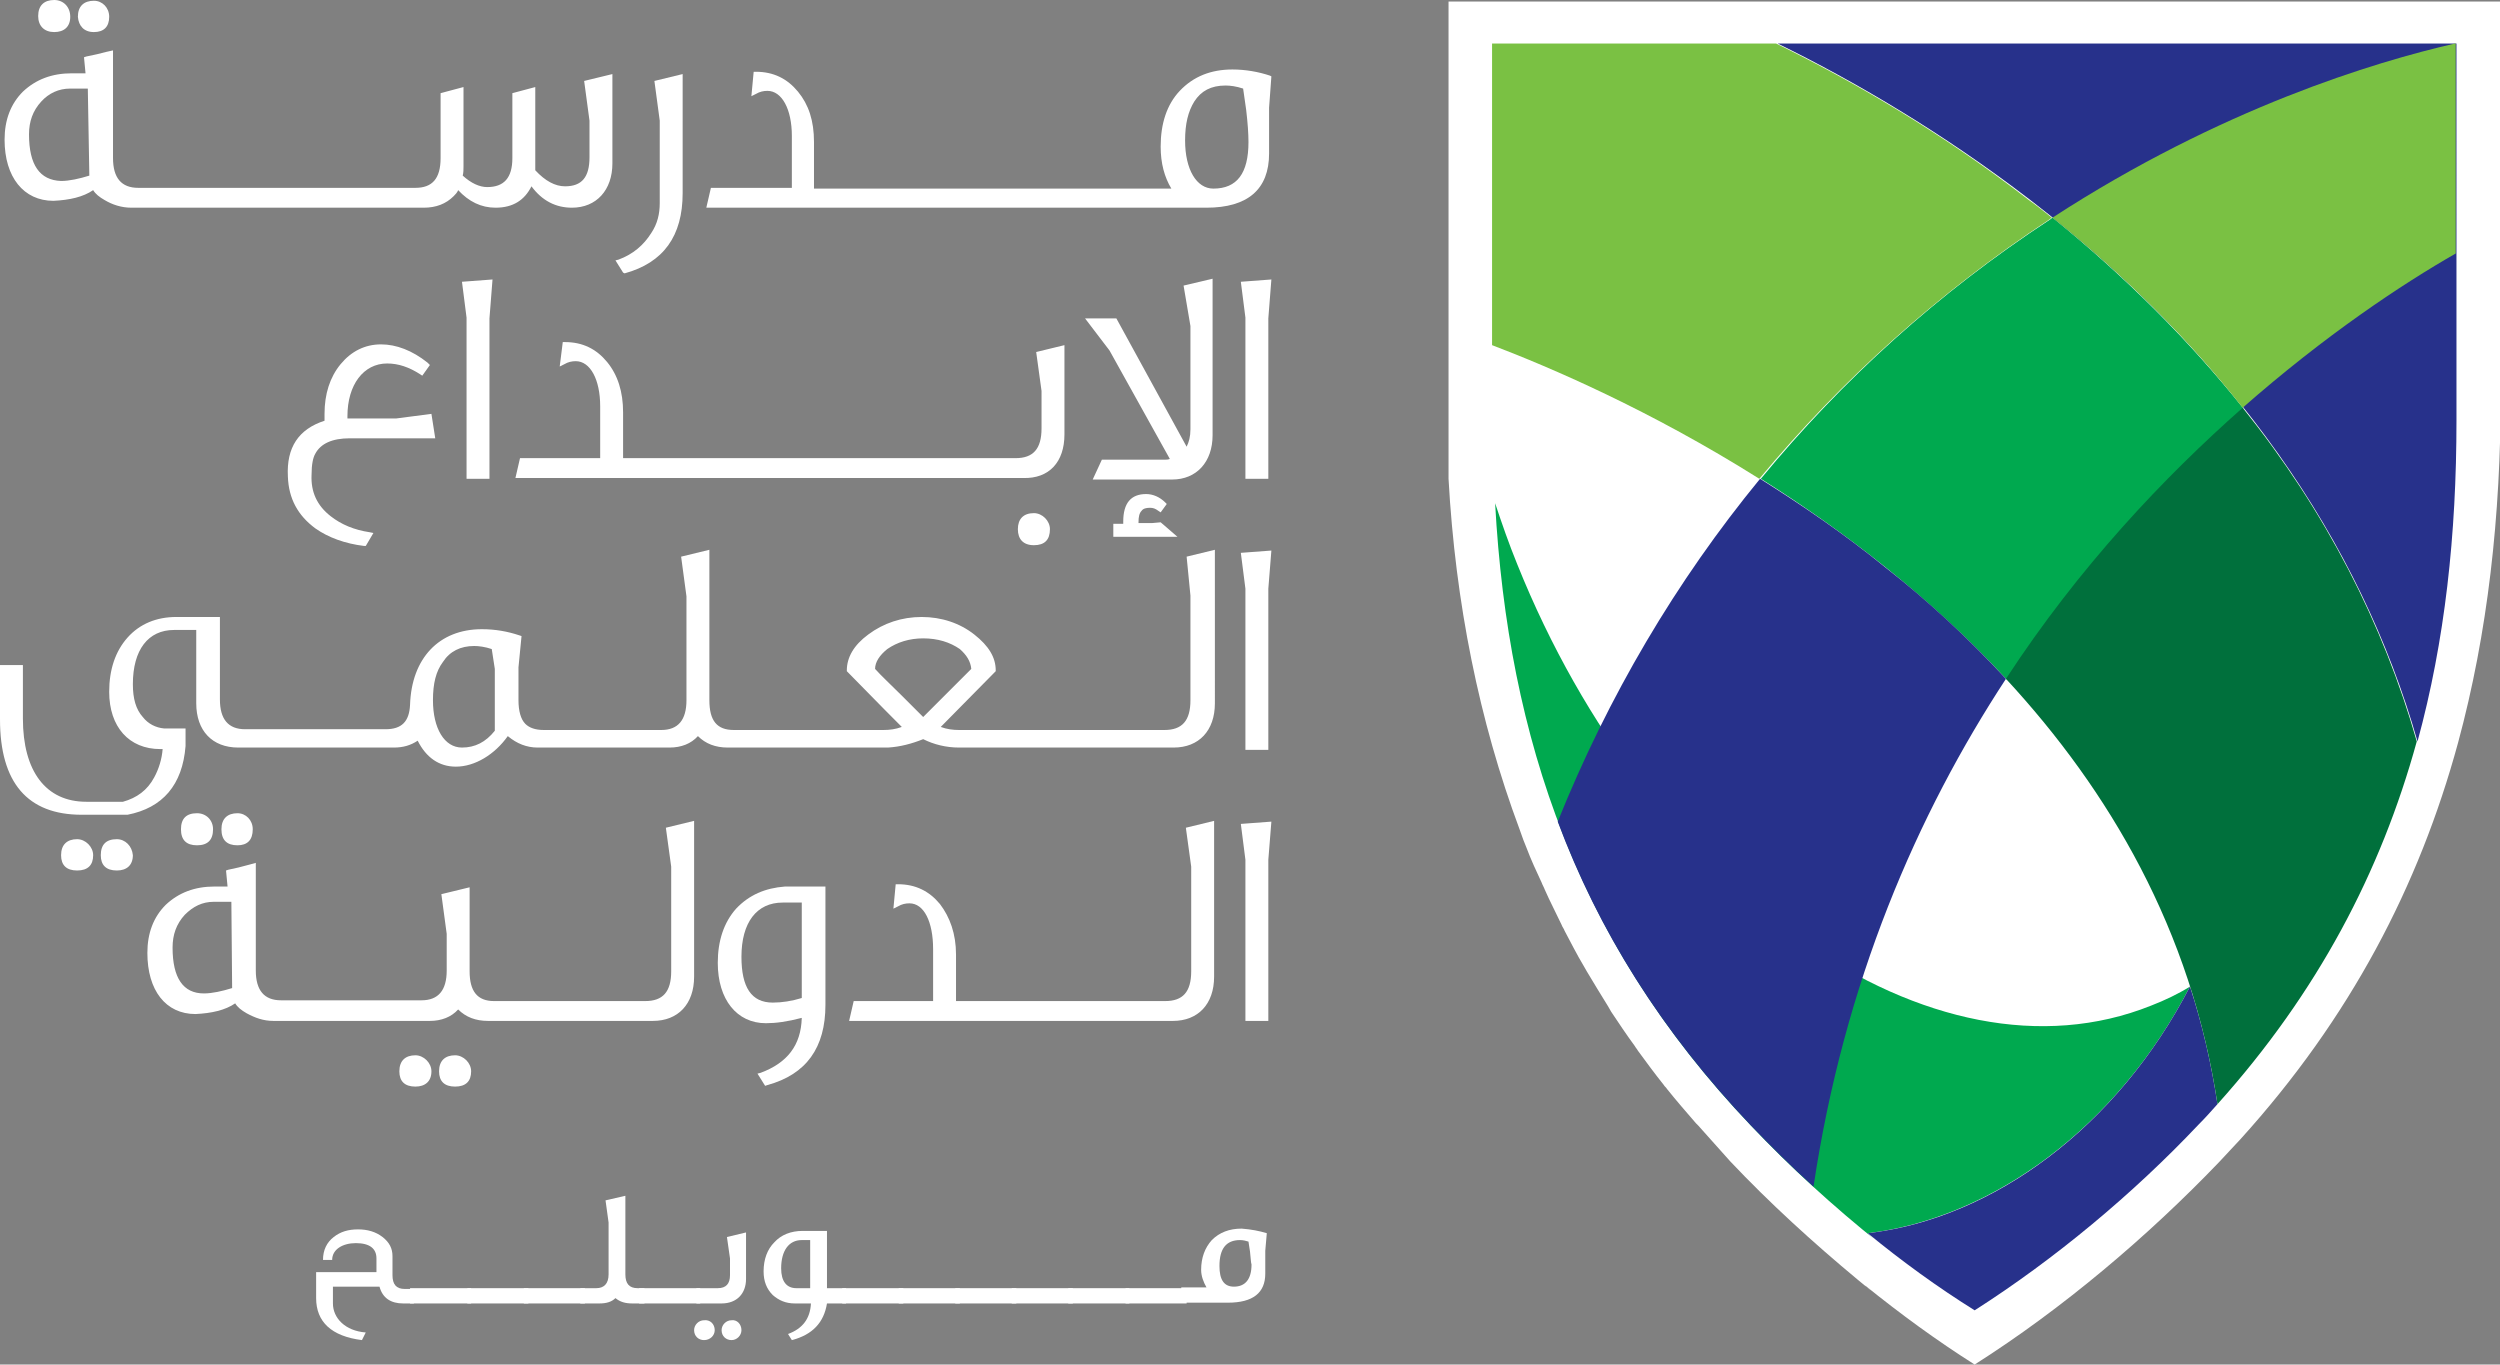 <?xml version="1.0" encoding="utf-8"?>
<!-- Generator: Adobe Illustrator 23.0.1, SVG Export Plug-In . SVG Version: 6.00 Build 0)  -->
<svg version="1.1" id="Layer_1" xmlns="http://www.w3.org/2000/svg" xmlns:xlink="http://www.w3.org/1999/xlink" x="0px" y="0px"
	 viewBox="0 0 327.4 178.7" style="enable-background:new 0 0 327.4 178.7;" xml:space="preserve">
<rect x="0" y="0" width="327.4" height="178.7" fill="#808080" stroke="none"/>
<style type="text/css">
	.st0{fill:#FFFFFF;}
	.st1{fill:#00A94F;}
	.st2{fill:#27318B;}
	.st3{fill:#7AC143;}
	.st4{fill:#00703C;}
</style>
<path class="st0" d="M27.9,108.6c0-1.2-0.9-2.1-2.1-2.1c-1.4,0-2.1,0.7-2.1,2.1c0,1.4,0.7,2.1,2.1,2.1
	C27.2,110.7,27.9,110,27.9,108.6"/>
<path class="st0" d="M33.1,108.6c0-1.2-0.9-2.1-2-2.1c-1.3,0-2.1,0.7-2.1,2.1c0,1.4,0.7,2.1,2.1,2.1C32.4,110.7,33.1,110,33.1,108.6
	"/>
<path class="st0" d="M59.6,138.2c-1.3,0-2.1,0.7-2.1,2.1c0,1.3,0.7,2,2.1,2c1.4,0,2.1-0.7,2.1-2C61.7,139.2,60.7,138.2,59.6,138.2"
	/>
<path class="st0" d="M54.4,138.2c-1.3,0-2.1,0.7-2.1,2.1c0,1.3,0.7,2,2.1,2c1.3,0,2.1-0.7,2.1-2C56.5,139.2,55.5,138.2,54.4,138.2"
	/>
<path class="st0" d="M87.9,113.5v13.7c0,2.7-1.1,3.9-3.4,3.9l-19.8,0c-2.2,0-3.2-1.3-3.2-3.9v-11l-3.7,0.9l0.7,5.2v4.8
	c0,2.6-1.1,3.9-3.3,3.9l-18.4,0c-2.2,0-3.3-1.3-3.3-3.9v-14.1l-1.1,0.3c-0.7,0.2-1.5,0.4-2.5,0.6l-0.3,0.1l0.2,2.1h-1.7
	c-2.6,0-4.7,0.8-6.4,2.4c-1.6,1.6-2.4,3.7-2.4,6.3c0,4.9,2.4,8,6.3,8c2.1-0.1,3.9-0.5,5.2-1.4c0.3,0.5,0.8,0.9,1.5,1.3
	c1.1,0.6,2.2,1,3.5,1h2.7l17.8,0c1.5,0,2.8-0.5,3.7-1.5c1,1,2.3,1.5,3.9,1.5l21.6,0c3.3,0,5.4-2.2,5.4-5.8v-20.4l-3.7,0.9
	L87.9,113.5z M30.4,129.4c-1.3,0.4-2.6,0.7-3.7,0.7c-2.7,0-4.1-2-4.1-6c0-1.7,0.5-3.1,1.6-4.3c1.1-1.1,2.3-1.7,3.8-1.7
	c0.6,0,1.4,0,2.3,0L30.4,129.4z"/>
<path class="st0" d="M96.4,119L96.4,119c-1.6,1.8-2.4,4.2-2.4,7.1c0,4.8,2.5,7.9,6.3,7.9c1.3,0,2.8-0.2,4.7-0.7
	c-0.1,3.6-1.9,5.9-5.4,7.2l-0.4,0.1l1,1.6l0.3-0.1c5.1-1.4,7.6-4.9,7.6-10.5v-15.5h-5.3C100.2,116.3,98.1,117.2,96.4,119 M105,130.7
	c-1.3,0.4-2.6,0.6-3.8,0.6c-2.8,0-4.1-2-4.1-6c0-4.5,2-7.1,5.4-7.1h2.5V130.7z"/>
<path class="st0" d="M156,113.5v13.7c0,2.7-1.1,3.9-3.4,3.9l-27.4,0V125c0-2.7-0.8-4.9-2.1-6.6c-1.4-1.7-3.2-2.6-5.5-2.6h-0.3
	L117,119l0.6-0.3c0.5-0.3,1-0.4,1.5-0.4c1.9,0,3.1,2.4,3.1,6l0,6.4l0,0.4h-10.4l-0.6,2.6h19l23.4,0c3.3,0,5.4-2.2,5.4-5.8v-20.4
	l-3.7,0.9L156,113.5z"/>
<polygon class="st0" points="162.5,107.9 163.1,112.6 163.1,133.7 166.1,133.7 166.1,112.6 166.5,107.6 "/>
<path class="st0" d="M15.3,109.9c-1.4,0-2.1,0.7-2.1,2.1c0,1.3,0.7,2,2.1,2c1.3,0,2.1-0.7,2.1-2C17.3,110.8,16.4,109.9,15.3,109.9"
	/>
<path class="st0" d="M10.1,109.9c-1.3,0-2.1,0.7-2.1,2.1c0,1.3,0.7,2,2.1,2c1.4,0,2.1-0.7,2.1-2C12.2,110.9,11.2,109.9,10.1,109.9"
	/>
<path class="st0" d="M155.9,78v13.7c0,2.7-1.1,3.9-3.4,3.9h-26.9c-0.8,0-1.6-0.1-2.4-0.4l7.2-7.3v-0.1c0-1.7-0.9-3.2-2.8-4.7
	c-1.9-1.5-4.3-2.3-6.9-2.3c-2.6,0-5,0.8-7,2.3c-1.9,1.4-2.8,3-2.8,4.7v0.1l0.1,0.1c4.2,4.3,6.3,6.4,7.1,7.2
	c-0.8,0.3-1.6,0.4-2.4,0.4H96.1c-2.2,0-3.2-1.2-3.2-3.9V72l-3.7,0.9l0.7,5.2v13.6c0,2.6-1.1,3.9-3.3,3.9H71.2
	c-1.1,0-1.9-0.3-2.4-0.8c-0.6-0.6-0.9-1.7-0.9-3.1l0-4.3l0.4-4.1L68,83.2c-1.5-0.5-3.1-0.8-4.9-0.8c-5.6,0-9.2,3.8-9.4,9.9
	c-0.1,2.2-1.1,3.2-3.2,3.2H32.1c-2.2,0-3.3-1.3-3.3-3.9V80.8h-5.7c-2.6,0-4.8,0.9-6.4,2.7c-1.6,1.8-2.4,4.2-2.4,7.1
	c0,4.6,2.6,7.5,6.7,7.5h0.3c-0.1,1.3-0.5,2.6-1.1,3.7c-0.9,1.7-2.3,2.7-4.1,3.2h-4.8c-5.3,0-8.3-4-8.3-10.9v-7H0v7.1
	c0,8.3,3.6,12.5,10.7,12.5l6,0c4.6-0.9,7.2-3.9,7.6-9v-2.3l-2.8,0c-1.1-0.1-2.1-0.6-2.8-1.5c-0.9-1-1.3-2.4-1.3-4.3
	c0-4.5,2-7.1,5.4-7.1h2.9v9.6c0,3.6,2.1,5.8,5.5,5.8h20.4c1.2,0,2.2-0.3,3.1-0.9c1.1,2.2,2.8,3.4,5,3.4c2.5,0,5.1-1.6,6.8-4
	c1.2,1,2.5,1.5,3.9,1.5h17.3c1.5,0,2.8-0.5,3.7-1.5c1,1,2.3,1.5,3.9,1.5h21c1.6-0.1,3.1-0.5,4.6-1.1c1.4,0.7,3,1.1,4.7,1.1h28.1
	c3.3,0,5.4-2.2,5.4-5.8V72l-3.7,0.9L155.9,78z M127.2,87.6l-6.3,6.3l-2.8-2.8c-1.5-1.5-2.7-2.6-3.5-3.5c0-0.9,0.6-1.8,1.6-2.6
	c1.3-0.9,2.9-1.4,4.7-1.4c1.9,0,3.5,0.5,4.8,1.4C126.6,85.8,127.1,86.6,127.2,87.6 M64.8,87.6v8.1c-1.2,1.5-2.6,2.2-4.3,2.2
	c-2.3,0-3.8-2.5-3.8-6.2c0-2.2,0.4-3.8,1.3-5c0.9-1.4,2.3-2.1,4.1-2.1c0.6,0,1.4,0.1,2.3,0.4L64.8,87.6z"/>
<polygon class="st0" points="163.1,77.1 163.1,98.2 166.1,98.2 166.1,77.1 166.5,72.1 162.5,72.4 "/>
<path class="st0" d="M45.8,57.4H57l-0.5-3.2l-4.6,0.6h-6.3c0,0-0.1,0-0.1,0c0-0.1,0-0.3,0-0.3c0-4.1,2.1-6.9,5.2-6.9
	c1.5,0,2.9,0.5,4.3,1.4l0.3,0.2l1-1.4L56,47.5c-2-1.6-4.1-2.4-6.1-2.4c-2.1,0-3.9,0.9-5.3,2.6c-1.4,1.7-2.1,3.9-2.1,6.5
	c0,0.4,0,0.7,0,0.9c-3.4,1.1-5,3.5-4.8,7.3c0.1,2.9,1.3,5.1,3.6,6.8c1.7,1.2,3.9,2,6.4,2.3l0.2,0l1-1.7l-0.5-0.1
	c-2-0.3-3.7-1-5.1-2.1c-1.8-1.4-2.6-3.2-2.5-5.4c0-1.4,0.2-2.3,0.5-2.8C42,58.1,43.5,57.4,45.8,57.4"/>
<polygon class="st0" points="60.5,36.9 61.1,41.6 61.1,62.7 64.1,62.7 64.1,41.7 64.5,36.6 "/>
<path class="st0" d="M133.3,69.3c0,1.3,0.7,2.1,2.1,2.1c1.4,0,2.1-0.7,2.1-2.1c0-1.1-1-2.1-2.1-2.1C134,67.2,133.3,68,133.3,69.3"/>
<path class="st0" d="M139.4,56.9V45.2l-3.7,0.9l0.7,5.1v4.9c0,2.7-1.1,3.9-3.4,3.9H81.6V54c0-2.7-0.7-4.9-2.1-6.6
	c-1.4-1.7-3.2-2.6-5.5-2.6h-0.3L73.3,48l0.6-0.3c0.5-0.3,1-0.4,1.5-0.4c1.9,0,3.2,2.4,3.2,5.9l0,6.4l0,0.4H68.1l-0.6,2.6H134
	C137.4,62.7,139.4,60.5,139.4,56.9"/>
<path class="st0" d="M155.9,42.7v13.5c0,1-0.2,1.7-0.5,2.3l-9.2-16.8h-4.1l3.2,4.2l7.9,14.2c-0.2,0.1-0.5,0.1-0.7,0.1h-8.2l-1.2,2.6
	h10.4c3.2,0,5.3-2.3,5.3-5.8V36.5l-3.8,0.9L155.9,42.7z"/>
<path class="st0" d="M149.5,66.9c0.2-0.3,0.6-0.4,1.1-0.4c0.4,0,0.7,0.1,1.1,0.4l0.3,0.2l0.8-1.1l-0.2-0.2c-0.7-0.7-1.6-1.1-2.5-1.1
	c-2,0-3,1.2-3,3.6v0.3h-1.3v1.7h8.4l-2.2-1.9l-1.1,0.1h-1.8v-0.1C149.1,67.7,149.2,67.2,149.5,66.9"/>
<polygon class="st0" points="162.5,36.9 163.1,41.6 163.1,62.7 166.1,62.7 166.1,41.7 166.5,36.6 "/>
<path class="st0" d="M7.1,4.2c1.3,0,2.1-0.7,2.1-2C9.2,0.9,8.3,0,7.1,0C5.8,0,5,0.7,5,2.1C5,3.4,5.8,4.2,7.1,4.2"/>
<path class="st0" d="M12.3,4.2c1.3,0,2-0.7,2-2c0-1.2-0.9-2.1-2-2.1c-1.3,0-2.1,0.7-2.1,2.1C10.3,3.4,11,4.2,12.3,4.2"/>
<path class="st0" d="M7,26.3c2.1-0.1,3.9-0.5,5.2-1.4c0.3,0.5,0.8,0.9,1.5,1.3c1,0.6,2.2,1,3.5,1h2.7l35.6,0c1.6,0,2.9-0.5,3.9-1.5
	c0.2-0.2,0.5-0.5,0.6-0.8c1.4,1.5,3,2.3,4.9,2.3c2.3,0,3.8-1,4.7-2.8c1.4,1.9,3.2,2.8,5.3,2.8c3.2,0,5.3-2.3,5.3-5.8V9.7l-3.7,0.9
	l0.7,5.2v4.8c0,2.6-1,3.8-3.2,3.8c-1.3,0-2.6-0.7-3.9-2.1V11.4l-3,0.8v8.5c0,2.6-1.1,3.8-3.3,3.8c-1,0-2.1-0.5-3.2-1.5
	c0.1-0.4,0.1-0.8,0.1-1.2V11.4l-3,0.8l0,8.5c0,2.7-1.1,3.9-3.3,3.9H18.1c-2.2,0-3.3-1.3-3.3-3.9V6.6l-0.9,0.2
	c-0.7,0.2-1.6,0.4-2.6,0.6l-0.3,0.1l0.2,2.1H9.4C6.8,9.6,4.7,10.4,3,12c-1.6,1.6-2.4,3.7-2.4,6.3C0.6,23.2,3.1,26.3,7,26.3
	 M3.8,17.6c0-1.7,0.5-3.1,1.6-4.3c1-1.1,2.3-1.7,3.8-1.7c0.6,0,1.4,0,2.3,0l0.2,11.4c-1.3,0.4-2.6,0.7-3.7,0.7
	C5.2,23.6,3.8,21.6,3.8,17.6"/>
<path class="st0" d="M81.8,35.8c5.1-1.4,7.6-4.9,7.6-10.5V9.7l-3.7,0.9l0.7,5.2v10.8c0,1.4-0.3,2.7-1.1,3.9c-1,1.6-2.4,2.8-4.3,3.5
	l-0.4,0.1l1,1.6L81.8,35.8z"/>
<path class="st0" d="M166.2,20.1l0-6l0.3-4.1l-0.2-0.1c-1.5-0.5-3.2-0.8-4.9-0.8c-2.8,0-5.1,0.9-6.9,2.8c-1.7,1.8-2.5,4.3-2.5,7.3
	c0,2.2,0.5,4,1.4,5.5h-46.8v-6.1c0-2.8-0.7-4.9-2.1-6.6c-1.4-1.7-3.2-2.6-5.5-2.6h-0.3l-0.3,3.2l0.6-0.3c0.5-0.3,1-0.4,1.5-0.4
	c1.9,0,3.2,2.4,3.2,5.9l0,6.4l0,0.4H93.1l-0.6,2.6h65.5C163.4,27.2,166.2,24.8,166.2,20.1 M160.5,11.2c0.6,0,1.4,0.1,2.3,0.4
	l0.4,2.8c0.2,1.7,0.3,3.1,0.3,4.2c0,4.1-1.5,6.1-4.6,6.1c-2.2,0-3.7-2.5-3.7-6.3c0-2.2,0.4-3.8,1.2-5.1
	C157.3,11.9,158.6,11.2,160.5,11.2"/>
<path class="st0" d="M189.7,0.2v62.5c0.9,16.2,4,31.7,9.3,45.9c0,0,0,0,0,0c0.2,0.5,0.3,0.9,0.5,1.4c0.1,0.3,0.3,0.7,0.4,1
	c0.6,1.6,1.3,3.1,2,4.6c0.1,0.3,0.3,0.6,0.4,0.9c0.7,1.6,1.5,3.1,2.2,4.6c0.1,0.3,0.3,0.5,0.4,0.8c0.8,1.5,1.6,3.1,2.5,4.6
	c0.1,0.2,0.3,0.5,0.4,0.7c0.9,1.5,1.8,3,2.8,4.6c0.1,0.2,0.3,0.5,0.4,0.7c1,1.5,2,3,3.1,4.5c0.1,0.2,0.3,0.4,0.4,0.6
	c1.1,1.5,2.2,3,3.4,4.5c0.1,0.2,0.3,0.3,0.4,0.5c1.2,1.5,2.5,3,3.8,4.5c0.1,0.1,0.2,0.2,0.3,0.3c1.4,1.6,2.8,3.1,4.2,4.7
	c5.1,5.4,10.8,10.6,16.7,15.5l0,0c0.6,0.5,1.1,0.9,1.7,1.4c-0.3-0.2-0.6-0.5-0.8-0.7c4.7,3.8,9.5,7.3,14.4,10.4
	c11.5-7.3,22.7-16.8,32-26.5c0.9-1,1.9-2,2.8-3c14.4-15.9,23.4-33.2,28.5-51.9c3.9-14.4,5.6-29.7,5.6-45.9V27.4V0.2h-0.2L189.7,0.2z
	"/>
<path class="st1" d="M244.6,161.5c16.4-2,32.7-13.9,42.2-32.3c-1.6,1-3.3,1.8-5.1,2.5c-28.5,11.4-65.6-14.5-83-57.8
	c-1.1-2.7-2-5.3-2.9-8c1.7,30.9,10.9,57.8,33.5,81.5c5.1,5.4,10.8,10.6,16.8,15.4C245.6,162.4,245.1,162,244.6,161.5"/>
<path class="st2" d="M258.6,5.7h-25.8c10,4.9,21.5,11.6,33.1,20.5c26.4,20.3,43.2,44.6,50.7,70.9c3.6-13.2,5.1-27.1,5.1-42V5.7
	H258.6z"/>
<path class="st1" d="M268.8,28.5c-0.1,0.1-0.3,0.2-0.4,0.3c-14.5,9.5-27.1,20.9-37.8,33.9c10.8,6.8,22.2,15.5,32.2,26.3
	c9.6-14.7,20.7-26.4,31-35.5C286.7,44.6,278.4,36.3,268.8,28.5"/>
<path class="st2" d="M286.8,129.2c-9.5,18.4-25.8,30.4-42.2,32.3c4.5,3.7,9.2,7.1,14,10.1c10.5-6.7,20.8-15.3,29.3-24.3
	c0.9-0.9,1.7-1.8,2.5-2.7C289.6,139.3,288.4,134.1,286.8,129.2"/>
<path class="st3" d="M321.6,5.7h-0.1c-10.5,2.4-30.7,8.5-52.7,22.8c9.7,7.8,18,16.1,24.9,24.9c10.8-9.5,20.9-16.2,27.9-20.2V5.7z"/>
<path class="st2" d="M230.5,62.7c-11,13.4-19.9,28.5-26.5,44.9c5.3,14.2,13.5,27.4,25.3,39.8c2.6,2.7,5.3,5.4,8.2,8
	c4-26.8,13.6-48.8,25.2-66.5c-5-5.4-10.3-10.3-15.8-14.6C241.5,69.9,235.9,66.1,230.5,62.7"/>
<path class="st4" d="M262.7,88.9c13.5,14.6,24.3,32.9,27.7,55.7c13.1-14.6,21.4-30.4,26.1-47.5c-4.4-15.4-11.9-30.1-22.8-43.7
	C283.4,62.5,272.3,74.2,262.7,88.9"/>
<path class="st3" d="M268.3,28.8c0.1-0.1,0.3-0.2,0.4-0.3c-1-0.8-2-1.6-3-2.3c-11.5-8.9-23.1-15.6-33.1-20.5h-37.2v39.5
	c7.6,2.9,20.7,8.5,35,17.5C241.2,49.7,253.9,38.3,268.3,28.8"/>
<path class="st0" d="M54.3,170.7h-1.5c-1.6,0-2.7-0.7-3.1-2.2h-6.1l0,2.2c0,1.9,1.6,3.6,4.3,3.8l-0.5,1c-4-0.5-6-2.4-6-5.5v-3.4h7.9
	v-1.8c0-1.3-0.9-2-2.7-2c-1.7,0-3.1,0.8-3.1,2.2h-1.2c0-1.3,0.5-2.3,1.4-3c0.9-0.7,1.9-1,3.2-1c1.2,0,2.3,0.3,3.2,1
	c0.9,0.7,1.3,1.5,1.3,2.5v2.5c0,1.2,0.5,1.8,1.6,1.8h1.2V170.7z"/>
<rect x="53.7" y="168.7" class="st0" width="8" height="2"/>
<rect x="61.2" y="168.7" class="st0" width="8" height="2"/>
<rect x="68.6" y="168.7" class="st0" width="8" height="2"/>
<path class="st0" d="M84.3,170.7h-1.5c-0.9,0-1.6-0.2-2.2-0.7c-0.5,0.5-1.2,0.7-2.1,0.7H76v-2h2.1c1,0,1.6-0.6,1.6-1.8v-6.8
	l-0.4-2.9l2.6-0.6v10.3c0,1.2,0.5,1.8,1.6,1.8h0.9V170.7z"/>
<rect x="83.7" y="168.7" class="st0" width="8" height="2"/>
<path class="st0" d="M93.6,174.2c0,0.7-0.6,1.3-1.4,1.3c-0.7,0-1.3-0.5-1.3-1.3c0-0.7,0.6-1.3,1.3-1.3
	C93,172.8,93.6,173.4,93.6,174.2 M97.7,167.5c0,1.9-1.2,3.2-3.2,3.2h-3.3v-2H94c1.1,0,1.6-0.6,1.6-1.7v-2.2l-0.4-2.8l2.5-0.6V167.5z
	 M97.1,174.2c0,0.7-0.6,1.3-1.3,1.3c-0.7,0-1.3-0.5-1.3-1.3c0-0.7,0.6-1.3,1.3-1.3C96.5,172.8,97.1,173.4,97.1,174.2"/>
<path class="st0" d="M110.9,170.7h-2.6c-0.4,2.5-1.9,4.1-4.6,4.8l-0.5-0.8c1.9-0.7,2.9-2,3-4h-2.1c-1.2,0-2.1-0.4-2.9-1.1
	c-0.8-0.8-1.2-1.8-1.2-3.1c0-1.6,0.5-2.9,1.4-3.8c0.9-1,2.2-1.5,3.7-1.5h3.2v7.5h2.5V170.7z M106.1,168.7v-6.3H105
	c-1.7,0-2.7,1.4-2.7,3.7c0,1.7,0.7,2.6,2,2.6H106.1z"/>
<rect x="110.3" y="168.7" class="st0" width="8" height="2"/>
<rect x="117.7" y="168.7" class="st0" width="8" height="2"/>
<rect x="125.1" y="168.7" class="st0" width="8" height="2"/>
<rect x="132.5" y="168.7" class="st0" width="8" height="2"/>
<rect x="139.9" y="168.7" class="st0" width="8" height="2"/>
<rect x="147.4" y="168.7" class="st0" width="8" height="2"/>
<path class="st0" d="M165.9,161.5l-0.2,2.3v3c0,2.5-1.6,3.8-4.9,3.8h-6.1v-2h3.3c-0.4-0.7-0.7-1.5-0.7-2.3c0-1.6,0.5-2.9,1.4-3.9
	c1-1,2.3-1.5,3.9-1.5C163.9,161,164.9,161.2,165.9,161.5 M163.7,163.9l-0.2-1.3c-0.3-0.1-0.7-0.2-1.1-0.2c-1.8,0-2.7,1.1-2.7,3.4
	c0,1.8,0.6,2.7,1.9,2.7c1.5,0,2.3-1,2.3-2.9C163.8,165.3,163.8,164.7,163.7,163.9"/>
</svg>
